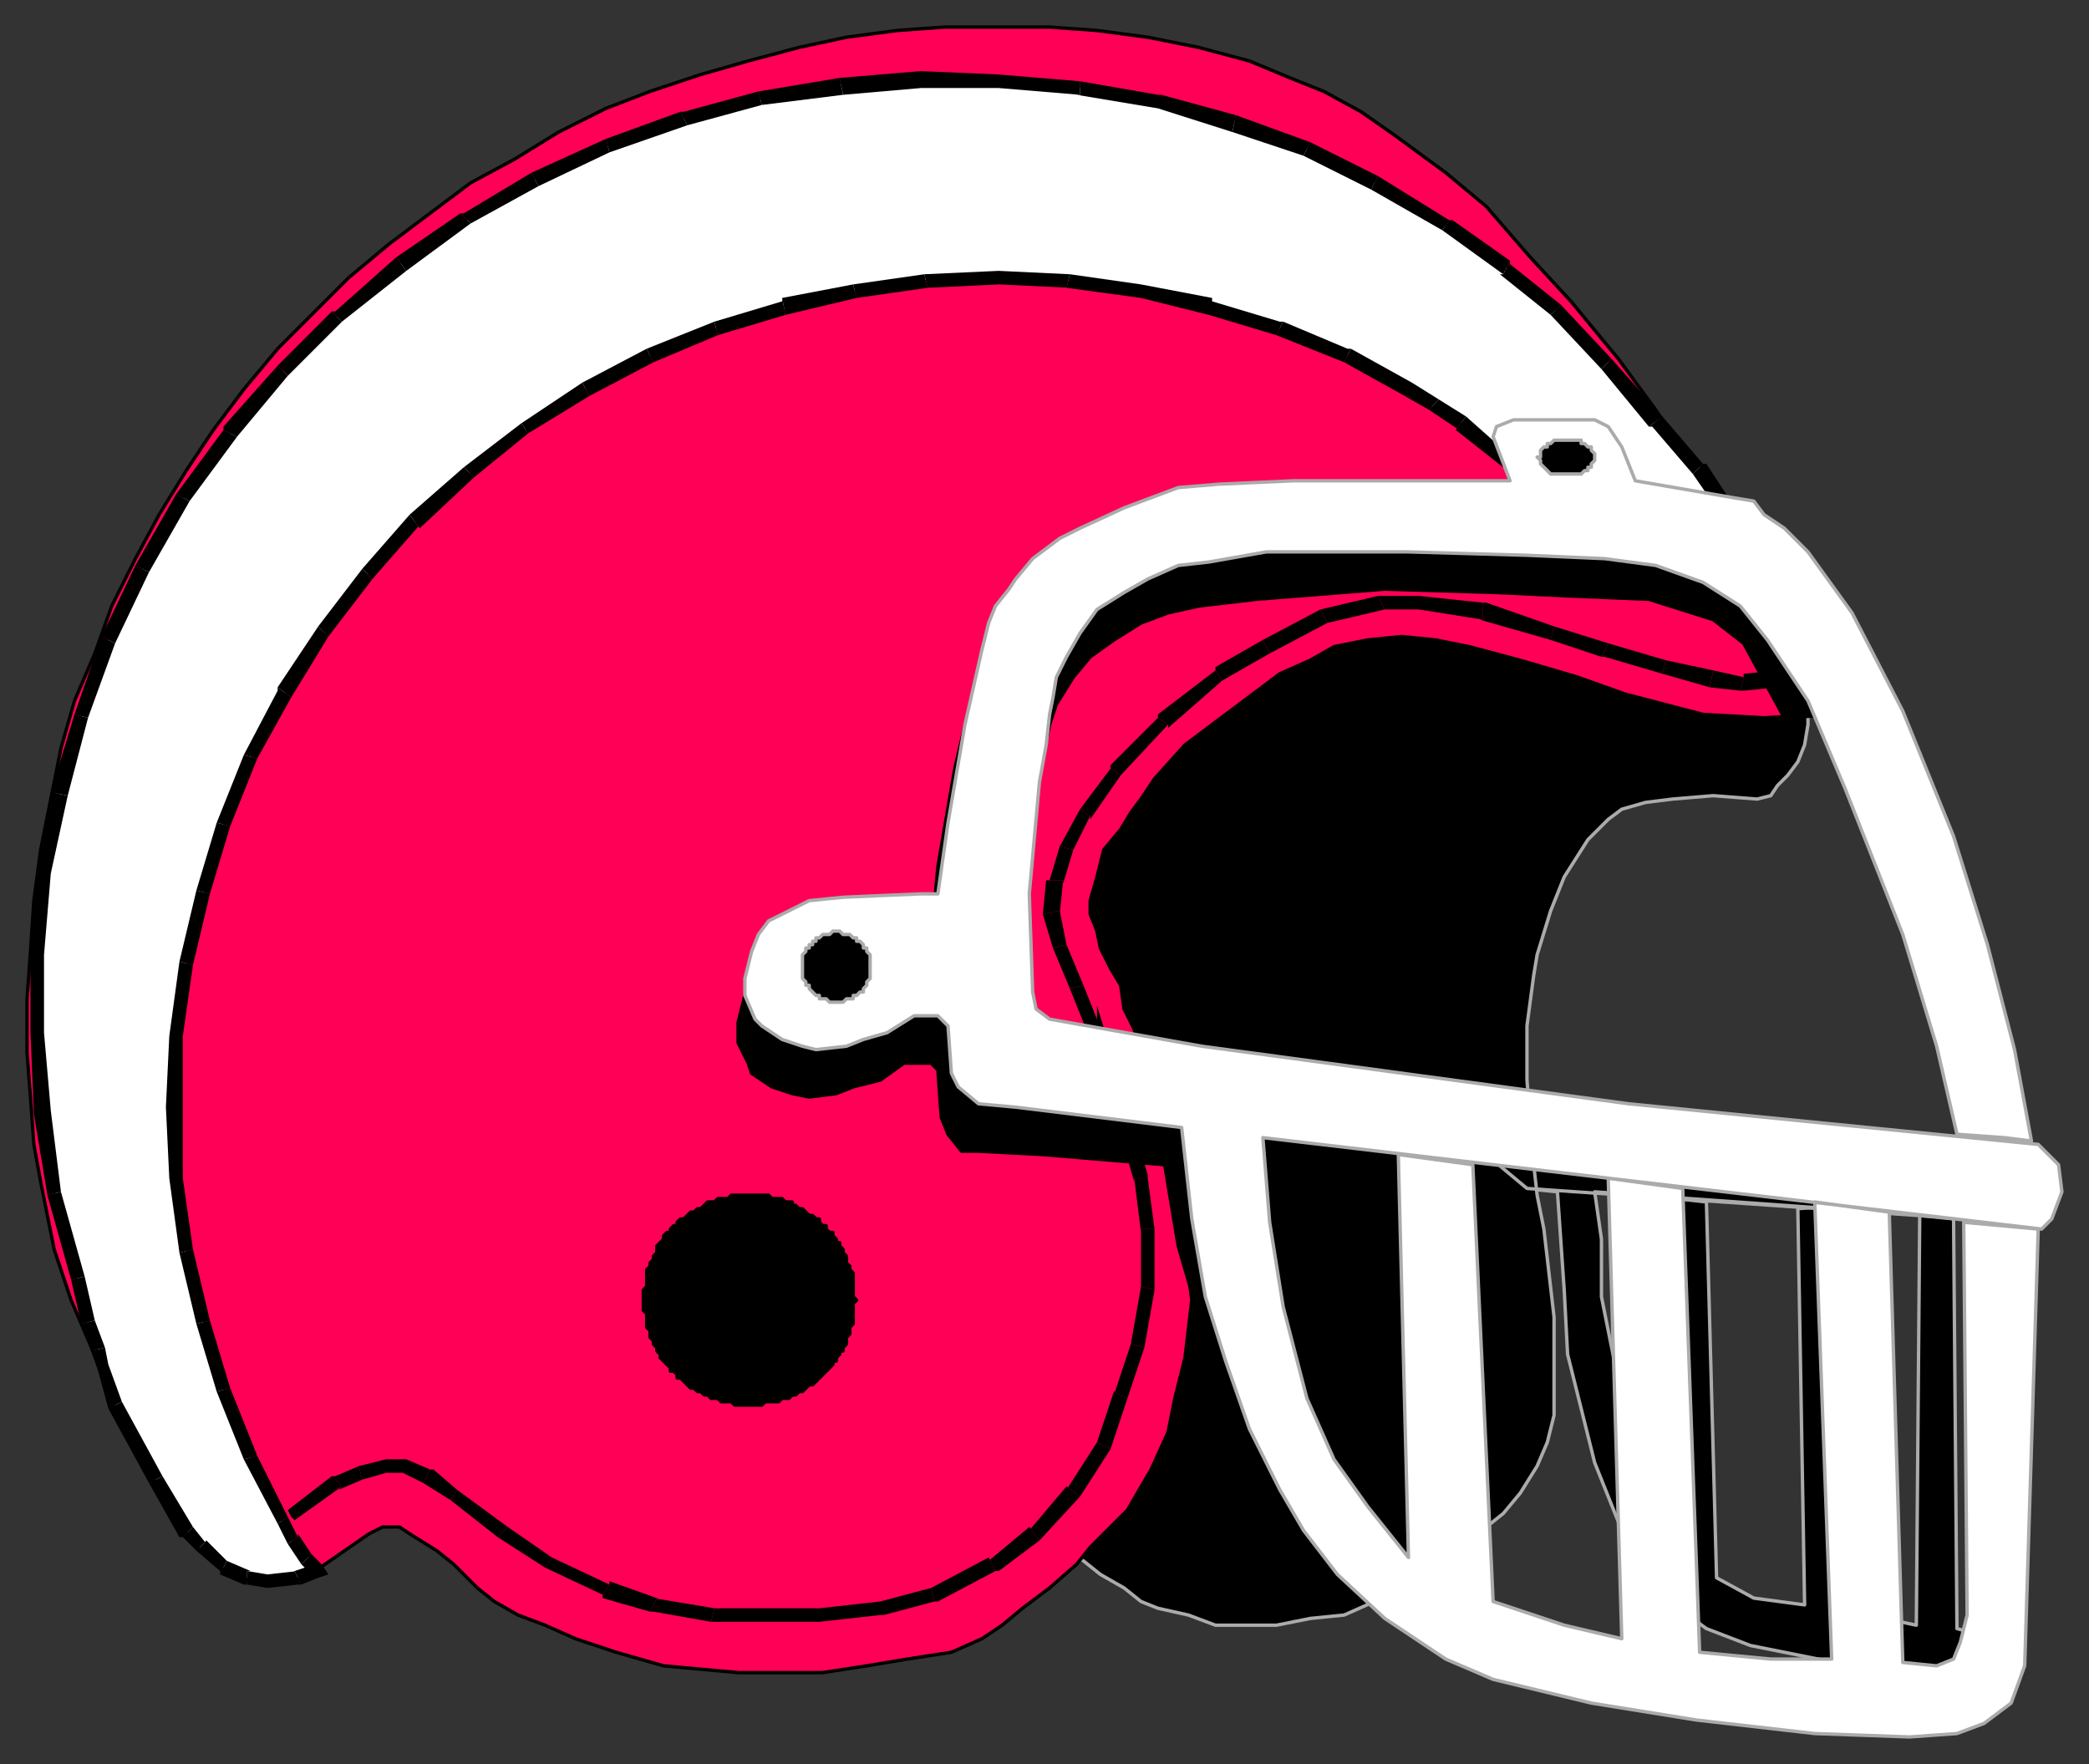 <svg xmlns="http://www.w3.org/2000/svg" fill-rule="evenodd" height="521" preserveAspectRatio="none" stroke-linecap="round" width="617"><rect width="100%" height="100%" fill="#333333" stroke="none"/><style>.brush0{fill:#fff}.pen0{stroke:#000;stroke-width:1;stroke-linejoin:round}.brush1{fill:#000}.pen1{stroke:#ababab;stroke-width:1;stroke-linejoin:round}.pen2{stroke:none}</style><path class="pen1 brush1" d="m460 352 2 29 1 19 8 32 8 20 7 13 7 8 11 8 13 5 20 4 25 5 17 1 6-13-7-2-1-121-10-1-1 121-19-4-5-120-11 1 2 117-15-2-11-6-3-111-9-1v103l-6-13-6-17-6-24-4-20v-17l-2-14 112 8 6-5-140-18 1 14 10 1z"/><path class="pen1 brush1" d="M534 209v5l-1 6-2 5-3 4-3 3-2 3-4 1-13-1-12 1-8 1-7 2-4 3-6 6-7 11-4 10-4 13-1 6-2 15v16l2 25 1 9 2 10 3 26v29l-2 8-3 7-5 8-5 6-5 4-5 4-7 5-10 7-11 6-9 4-10 1-10 2h-18l-8-3-9-2-5-2-5-4-7-4-5-4-10-6-67-316 134-6 112 44 40 28 2-3 3 7z"/><path class="pen0" style="fill:#ff0056" d="M295 8h15l14 1 15 2 15 3 15 4 12 5 10 4 11 6 10 7 15 11 12 10 13 15 12 13 14 17 11 15 8 12 7 10 6 9 4 7 10 12 3 7 5 11 4 11 3 11-18 1-18-1-23-6-14-5-17-5-15-4-10-2-10-1-10 1-10 2-7 4-9 4-8 6-12 9-8 6-9 10-4 6-3 4-3 5-5 6-2 8-2 7v4l2 5 1 5 3 6 3 5 1 7 3 6 2 8 1 1 3 8 4 10 3 13 1 16 3 24-2 17-3 12-2 10-5 11-7 12-11 11-4 5-8 7-8 6-6 5-6 4-9 4-13 2-12 2-13 2h-25l-11-1-11-1-14-4-12-4-9-4-8-3-7-4-5-4-7-7-5-4-8-5-3-2h-5l-4 2-13 9-6 4-6 1H74l-7-3-4-3-8-8-8-13-7-13-8-16-5-13-6-14-5-15-4-20-2-11-1-14-1-13v-16l1-14 1-15 2-15 3-15 3-15 4-14 6-14 5-14 7-14 7-13 8-13 8-12 9-12 10-12 11-11 10-10 12-10 12-9 12-9 13-7 13-8 14-7 13-5 15-5 14-4 15-4 14-3 15-2 14-1h16z"/><path class="pen1" fill="none" d="m439 341 142 19-130-9-12-10h0"/><path class="pen0 brush1" d="m218 302 2-8 1-5 3-3 6-3 7-3 9-1 24-1h5l2-22 5-29 5-21 3-8 2-5 3-5 2-4 5-5 4-4 5-3 5-3 13-6 16-5 13-2 21-1h65l31 1 12 2 10 2 10 4 11 6 6 4 4 5 4 6 4 7 7 19-16 1-12-22-9-7-19-6-24-1-21-1-33-1-38 3-17 2-9 2-8 3-8 5-7 5-5 6-5 8-2 6-1 5-1 5-2 9-2 11-3 34 1 28 1 5 3 3 4 2 31 5 9 12 5 59-7-24-4-24-36-3-19-1h-5l-4-5-2-5-1-14-2-2h-8l-7 5-8 2-5 2-8 1-5-1-6-2-6-4-1-3-3-6v-6z"/><path class="pen2 brush1" d="M514 204h1l10-1v-5l-10 1v1l-1 4h1-1z"/><path class="pen2 brush1" d="m505 203 9 1 1-4-9-2-1 5z"/><path class="pen2 brush1" d="m491 199 14 4 1-5-14-3-1 4z"/><path class="pen2 brush1" d="M473 194h1l17 5 1-4-17-5-2 4z"/><path class="pen2 brush1" d="m458 189 15 5 2-4-16-5-1 4z"/><path class="pen2 brush1" d="M438 183h-1l21 6 1-4-20-7h-1v5z"/><path class="pen2 brush1" d="m419 180 19 3v-5l-19-2v4zm-10 0h-1 11v-4h-12 1-1l2 4z"/><path class="pen2 brush1" d="m392 184 17-4-2-4-17 4 2 4z"/><path class="pen2 brush1" d="m375 193 17-9-2-4-17 9 2 4z"/><path class="pen2 brush1" d="m361 201 14-8-2-4-14 8v1l2 3z"/><path class="pen2 brush1" d="M345 214v1l16-14-2-3-17 13v1l3 2z"/><path class="pen2 brush1" d="m331 229 14-15-3-2-14 14v1l3 2z"/><path class="pen2 brush1" d="M322 241v1l9-13-3-2-9 12 3 2z"/><path class="pen2 brush1" d="m317 251 5-10-3-2-6 11 4 1z"/><path class="pen2 brush1" d="M314 260v1l3-10-4-1-3 10h-1 1-1 5z"/><path class="pen2 brush1" d="M313 269v1l1-10h-5l-1 10 5-1z"/><path class="pen2 brush1" d="m315 279-2-10-5 1 3 10 4-1z"/><path class="pen2 brush1" d="m320 291-5-12-4 1 5 12 4-1z"/><path class="pen2 brush1" d="M324 311h4l-8-20-4 1 8 20 4-1-4 1 4 11v-12h-4z"/><path class="pen2 brush1" d="m328 310-4 1h4-4l4-1-4-13v14l4-1z"/><path class="pen2 brush1" d="M339 348v-1l-11-37-4 1 11 38v-1h4z"/><path class="pen2 brush1" d="m341 363-2-15h-4l2 16v-1h4z"/><path class="pen2 brush1" d="M341 381v-18h-4v18-1l4 1z"/><path class="pen2 brush1" d="m338 398 3-17-4-1-3 17 4 1z"/><path class="pen2 brush1" d="m333 413 5-15-4-1-5 15v-1l4 2z"/><path class="pen2 brush1" d="m328 428 5-15-4-2-5 15 4 2z"/><path class="pen2 brush1" d="m319 442 9-14-4-2-9 14v-1l4 3z"/><path class="pen2 brush1" d="m307 455 12-13-4-3-11 13v-1l3 4z"/><path class="pen2 brush1" d="M294 464h1l12-9-3-4-12 10v-1l2 4h1-1z"/><path class="pen2 brush1" d="M276 473h1l17-9-2-4-17 9 1 4h1-1z"/><path class="pen2 brush1" d="M260 477h1l15-4-1-4-15 4v4zm-18 2 18-2v-4l-18 2v4zm-15 0h15v-4h-15v4zm-17 0h17v-4h-16l-1 4z"/><path class="pen2 brush1" d="M192 476h1l17 3 1-4-18-3h1l-2 4z"/><path class="pen2 brush1" d="M178 471v1l14 4 2-4-14-5v1l-2 3z"/><path class="pen2 brush1" d="m161 463 17 8 2-3-17-8-2 3z"/><path class="pen2 brush1" d="m147 454 14 9 2-3-13-9-3 3z"/><path class="pen2 brush1" d="m133 443 14 11 3-3-15-11-2 3z"/><path class="pen2 brush1" d="m125 438 8 5 2-3-7-6h-1 1-1l-2 4z"/><path class="pen2 brush1" d="m119 435 6 3 2-4-7-3h-1 1-1v4zm-5 0h5v-4h-5v4zm-7 2 7-2v-4l-8 2 1 4z"/><path class="pen2 brush1" d="m101 439-1 1 7-3-1-4-7 3h-1 1-1l3 3z"/><path class="pen2 brush1" d="m86 448 1 1 14-10-3-3-13 10 1 2z"/><path class="brush0" style="stroke:none" d="m489 125-14-18-15-15-15-13-18-12-21-13-20-10-21-8-23-6-23-4-24-2h-23l-24 1-23 4-23 6-22 8-22 10-20 12-20 13-18 15-17 17-15 18-14 19-12 21-10 21-8 23-7 22-4 24-2 24v23l2 24 3 23 7 26 3 13 3 8 2 5 3 11 12 22 9 15 4 5 7 6 7 3 6 1 9-1 5-2-2-4-5-5-3-6-9-18-8-20-6-21-5-20-3-22-1-21 1-21 3-22 5-20 6-21 8-19 10-19 11-18 13-17 15-16 15-14 17-13 18-12 19-10 20-8 20-6 20-5 22-3 21-1 21 1 21 3 21 5 20 6 20 8 18 10 7 5 9 5 18 15 18 15 14 5 24 3 13 1-17-26-13-13z"/><path class="pen2 brush1" d="m473 109 14 17 4-3-15-17-3 3z"/><path class="pen2 brush1" d="m458 93 15 16 3-3-15-16-3 3z"/><path class="pen2 brush1" d="M444 81h-1l15 12 3-3-15-12v-1l-2 4z"/><path class="pen2 brush1" d="m426 68 18 13 2-4-17-12h-1l-2 3z"/><path class="pen2 brush1" d="m405 56 21 12 2-3-21-13-2 4z"/><path class="pen2 brush1" d="m385 46 20 10 2-4-20-10-2 4z"/><path class="pen2 brush1" d="m364 39 21 7 2-4-22-8-1 5z"/><path class="pen2 brush1" d="m342 32 22 7 1-5-22-6h-1v4zm-23-4h-1l24 4v-4l-23-4v4z"/><path class="pen2 brush1" d="m295 26 24 2v-4l-24-2v4zm-23 0h23v-4l-23-1v5zm-23 2 23-2v-5l-24 2 1 5z"/><path class="pen2 brush1" d="m225 31 24-3-1-5-24 4 1 4z"/><path class="pen2 brush1" d="m203 37 22-6-1-4-22 6h-1l2 4z"/><path class="pen2 brush1" d="m180 45 23-8-2-4-22 8 1 4z"/><path class="pen2 brush1" d="m159 55 21-10-1-4-22 10 2 4z"/><path class="pen2 brush1" d="m139 66 20-11-2-4-20 12h-1l3 3z"/><path class="pen2 brush1" d="m120 80 19-14-3-3-19 13 3 4z"/><path class="pen2 brush1" d="m101 95 19-15-3-4-18 16h-1l3 3z"/><path class="pen2 brush1" d="m85 111 16-16-3-3-16 16 3 3z"/><path class="pen2 brush1" d="m70 129 15-18-3-3-16 18v1l4 2z"/><path class="pen2 brush1" d="m56 148 14-19-4-2-14 19 4 2z"/><path class="pen2 brush1" d="m44 169 12-21-4-2-12 21 4 2z"/><path class="pen2 brush1" d="m34 190 10-21-4-2-10 21 4 2z"/><path class="pen2 brush1" d="m26 212 8-22-4-2-8 23 4 1z"/><path class="pen2 brush1" d="m20 235 6-23-4-1-7 23 5 1z"/><path class="pen2 brush1" d="m15 258 5-23-5-1-4 23v1h4zm-2 24 2-24h-4l-2 23v1h4zm0 23v-23H9v23h4zm2 23-2-23H9l1 24 5-1zm3 24-3-24-5 1 4 24 4-1z"/><path class="pen2 brush1" d="m25 377-7-25-4 1 7 25 4-1z"/><path class="pen2 brush1" d="m28 390-3-13-4 1 3 13 4-1z"/><path class="pen2 brush1" d="m31 398-3-8-4 1 3 8 4-1z"/><path class="pen2 brush1" d="m32 403-1-5-4 1 2 6 3-2zm4 11-4-11-3 2 3 11 4-2z"/><path class="pen2 brush1" d="m48 436-12-22-4 2 12 22 4-2z"/><path class="pen2 brush1" d="m57 451-9-15-4 2 9 16h1-1 1l3-3z"/><path class="pen2 brush1" d="M61 455v1l-4-5-3 3 4 4 3-3z"/><path class="pen2 brush1" d="m67 461-6-6-3 3 7 6v1-1 1l2-4z"/><path class="pen2 brush1" d="M73 464h1l-7-3-2 4 7 3h1-1 1v-4z"/><path class="pen2 brush1" d="m79 465-6-1v4l6 1v-4zm8-1h1l-9 1v4l9-1h1-1 1l-2-4z"/><path class="pen2 brush1" d="m92 465 1-3-6 2 2 4 5-2 1-4-1 4 3-1-2-3-3 3z"/><path class="pen2 brush1" d="m89 462 3 3 3-3-3-3-3 3z"/><path class="pen2 brush1" d="m85 456 4 6 3-3-4-6v1l-3 2z"/><path class="pen2 brush1" d="m82 450 3 6 3-2-3-6-3 2z"/><path class="pen2 brush1" d="m72 431 10 19 3-2-9-18-4 1z"/><path class="pen2 brush1" d="m64 411 8 20 4-1-8-20-4 1z"/><path class="pen2 brush1" d="m58 391 6 20 4-1-6-20-4 1z"/><path class="pen2 brush1" d="m53 370 5 21 4-1-5-21-4 1z"/><path class="pen2 brush1" d="m50 348 3 22 4-1-3-21h-4zm-1-21 1 21h4v-21h-5zm1-21-1 21h5v-21h-4zm3-22-3 22h4l3-21-4-1z"/><path class="pen2 brush1" d="m58 263-5 21 4 1 5-21-4-1z"/><path class="pen2 brush1" d="m64 243-6 20 4 1 6-20-4-1z"/><path class="pen2 brush1" d="m72 223-8 20 4 1 8-20-4-1z"/><path class="pen2 brush1" d="M82 203v1l-10 19 4 1 10-18-4-3z"/><path class="pen2 brush1" d="m94 185-12 18 4 3 11-18-3-3z"/><path class="pen2 brush1" d="m107 168-13 17 3 3 13-17-3-3z"/><path class="pen2 brush1" d="m121 152-14 16 3 3 14-16v1l-3-4z"/><path class="pen2 brush1" d="m137 138-16 14 3 4 16-15-3-3z"/><path class="pen2 brush1" d="m154 125-17 13 3 3 16-13-2-3z"/><path class="pen2 brush1" d="m172 113-18 12 2 3 18-11-2-4z"/><path class="pen2 brush1" d="m191 103-19 10 2 4 19-10-2-4z"/><path class="pen2 brush1" d="m211 95-20 8 2 4 19-8-1-4z"/><path class="pen2 brush1" d="M231 88v1l-20 6 1 4 20-6-1-5z"/><path class="pen2 brush1" d="m252 84-21 4 1 5 21-5-1-4z"/><path class="pen2 brush1" d="m273 81-21 3 1 4 21-3-1-4z"/><path class="pen2 brush1" d="m295 80-22 1 1 4 21-1v-4zm21 1-21-1v4l21 1h-1l1-4z"/><path class="pen2 brush1" d="m337 84-21-3-1 4 22 3v-4zm21 5v-1l-21-4v4l20 5 1-4zm21 6h-1l-20-6-1 4 20 6 2-4z"/><path class="pen2 brush1" d="M399 103h-1l-19-8-2 4 20 8 2-4z"/><path class="pen2 brush1" d="m417 113-18-10-2 4 18 10 2-4zm8 5-8-5-2 4 7 4 3-3z"/><path class="pen2 brush1" d="m433 123-8-5-3 3 9 6h-1l3-4z"/><path class="pen2 brush1" d="m451 139-18-16-3 4 19 15 2-3zm17 14 1 1-18-15-2 3 17 15h1-1 1l1-4z"/><path class="pen2 brush1" d="m483 158-15-5-1 4 15 5 1-4z"/><path class="pen2 brush1" d="m506 161-23-3-1 4 24 4v-5zm12 5 1-4-13-1v5l13 1 2-4-2 4h5l-3-4-3 3z"/><path class="pen2 brush1" d="m500 140 18 26 3-3-17-26h-1l-3 3z"/><path class="pen2 brush1" d="M487 126h1l12 14 3-3-12-14-4 3z"/><path class="pen1 brush0" d="m220 289 2-8 2-5 3-4 6-3 6-3 10-1 23-1h5l3-21 5-29 5-22 2-8 2-5 4-5 2-3 5-6 4-3 4-3 6-3 13-6 16-6 12-1 22-1h64l-5-13 1-3 5-2h24l4 2 4 6 4 10 29 5 6 1 3 4 6 4 7 7 13 18 15 29 15 37 10 32 8 31 5 27-8-1-14-1-6-26-10-33-17-43-11-26-12-18-8-10-11-7-14-5-15-2-23-1-35-1h-42l-17 3-9 1-9 4-7 4-8 5-5 7-4 7-3 6-1 6-1 5-1 9-2 11-3 33 1 29 1 5 4 3 45 8 126 17 121 12 6 6 1 8-3 8-3 3-230-27 2 25 4 25 7 27 8 18 10 14 12 15-3-119 22 3 6 129 21 7 17 4-4-136 22 3 5 137 21 2h18l-3-81-2-54 22 3 4 133 10 1 5-2 2-5 2-8-1-116 22 2-4 129-4 11-8 6-8 3-14 1-28-1-35-4-31-5-29-7-14-6-18-12-14-13-10-13-7-12-9-18-7-20-6-19-4-23-3-27-49-6-11-1-6-5-2-4-1-14-3-3h-7l-8 5-7 2-5 2-9 1-4-1-6-2-6-4-2-2-3-7v-5z"/><path class="pen1 brush1" d="M471 135h0v-1h0l-1-1h0v-1h-1 0l-1-1h0-1v-1h-2 0-2 0-2 0-2 0l-1 1h-1 0v1h-1 0l-1 1h0v1h0v1h-1l1 1h0v1h0l1 1h0l1 1h0l1 1h9l1-1h1v-1h1v-1h0l1-1h0v-1zM257 286h0v-1h0v-1h0v-2h0l-1-1h0v-1h0-1v-1h0l-1-1h0-1v-1h-1 0l-1-1h0-1 0-1 0l-1-1h0-1 0-1l-1 1h0-1 0-1 0l-1 1h0-1v1h-1 0v1h-1v1h0-1v1h0l-1 1h0v2h0v1h0v1h0v1h0v1h0v1h0l1 1h0v1h1v1h0l1 1h0l1 1h1v1h2l1 1h4l1-1h2v-1h1l1-1h1v-1h0l1-1h0v-1h0l1-1h0v-1h0v-1h0v-1h0z"/><path class="pen0 brush1" d="M253 384h0l-1-1v-7l-1-1v-1h0l-1-1v-2l-1-1v-1l-1-1v-1h-1v-1l-1-1v-1h-1l-1-1v-1h-1l-1-1v-1h-1l-1-1h-1l-1-1h0l-1-1h-1l-1-1h-1v-1h-2l-1-1h-3l-1-1h-11 0l-1 1h-3l-1 1h-2l-1 1h0l-1 1h-1l-1 1h-1l-1 1h0l-1 1h-1l-1 1v1h-1l-1 1v1h-1l-1 1v1l-1 1h0l-1 1v2l-1 1v1l-1 1v1h0l-1 1v5l-1 1v6l1 1v1h0v3l1 1v2l1 1v1l1 1v1h0l1 1v1l1 1h0l1 1 1 1v1h1l1 1v1h1l1 1 1 1h0l1 1h1l1 1h1l1 1h1l1 1h2l1 1h3l1 1h8l1-1h4l1-1h2l1-1h1l1-1h1l1-1h0l1-1h1l1-1 1-1h0l1-1 1-1h0l1-1 1-1v-1h1v-1l1-1v-1h1v-1l1-1v-2l1-1v-2l1-1v-2h0v-4l1-1h0z"/></svg>
